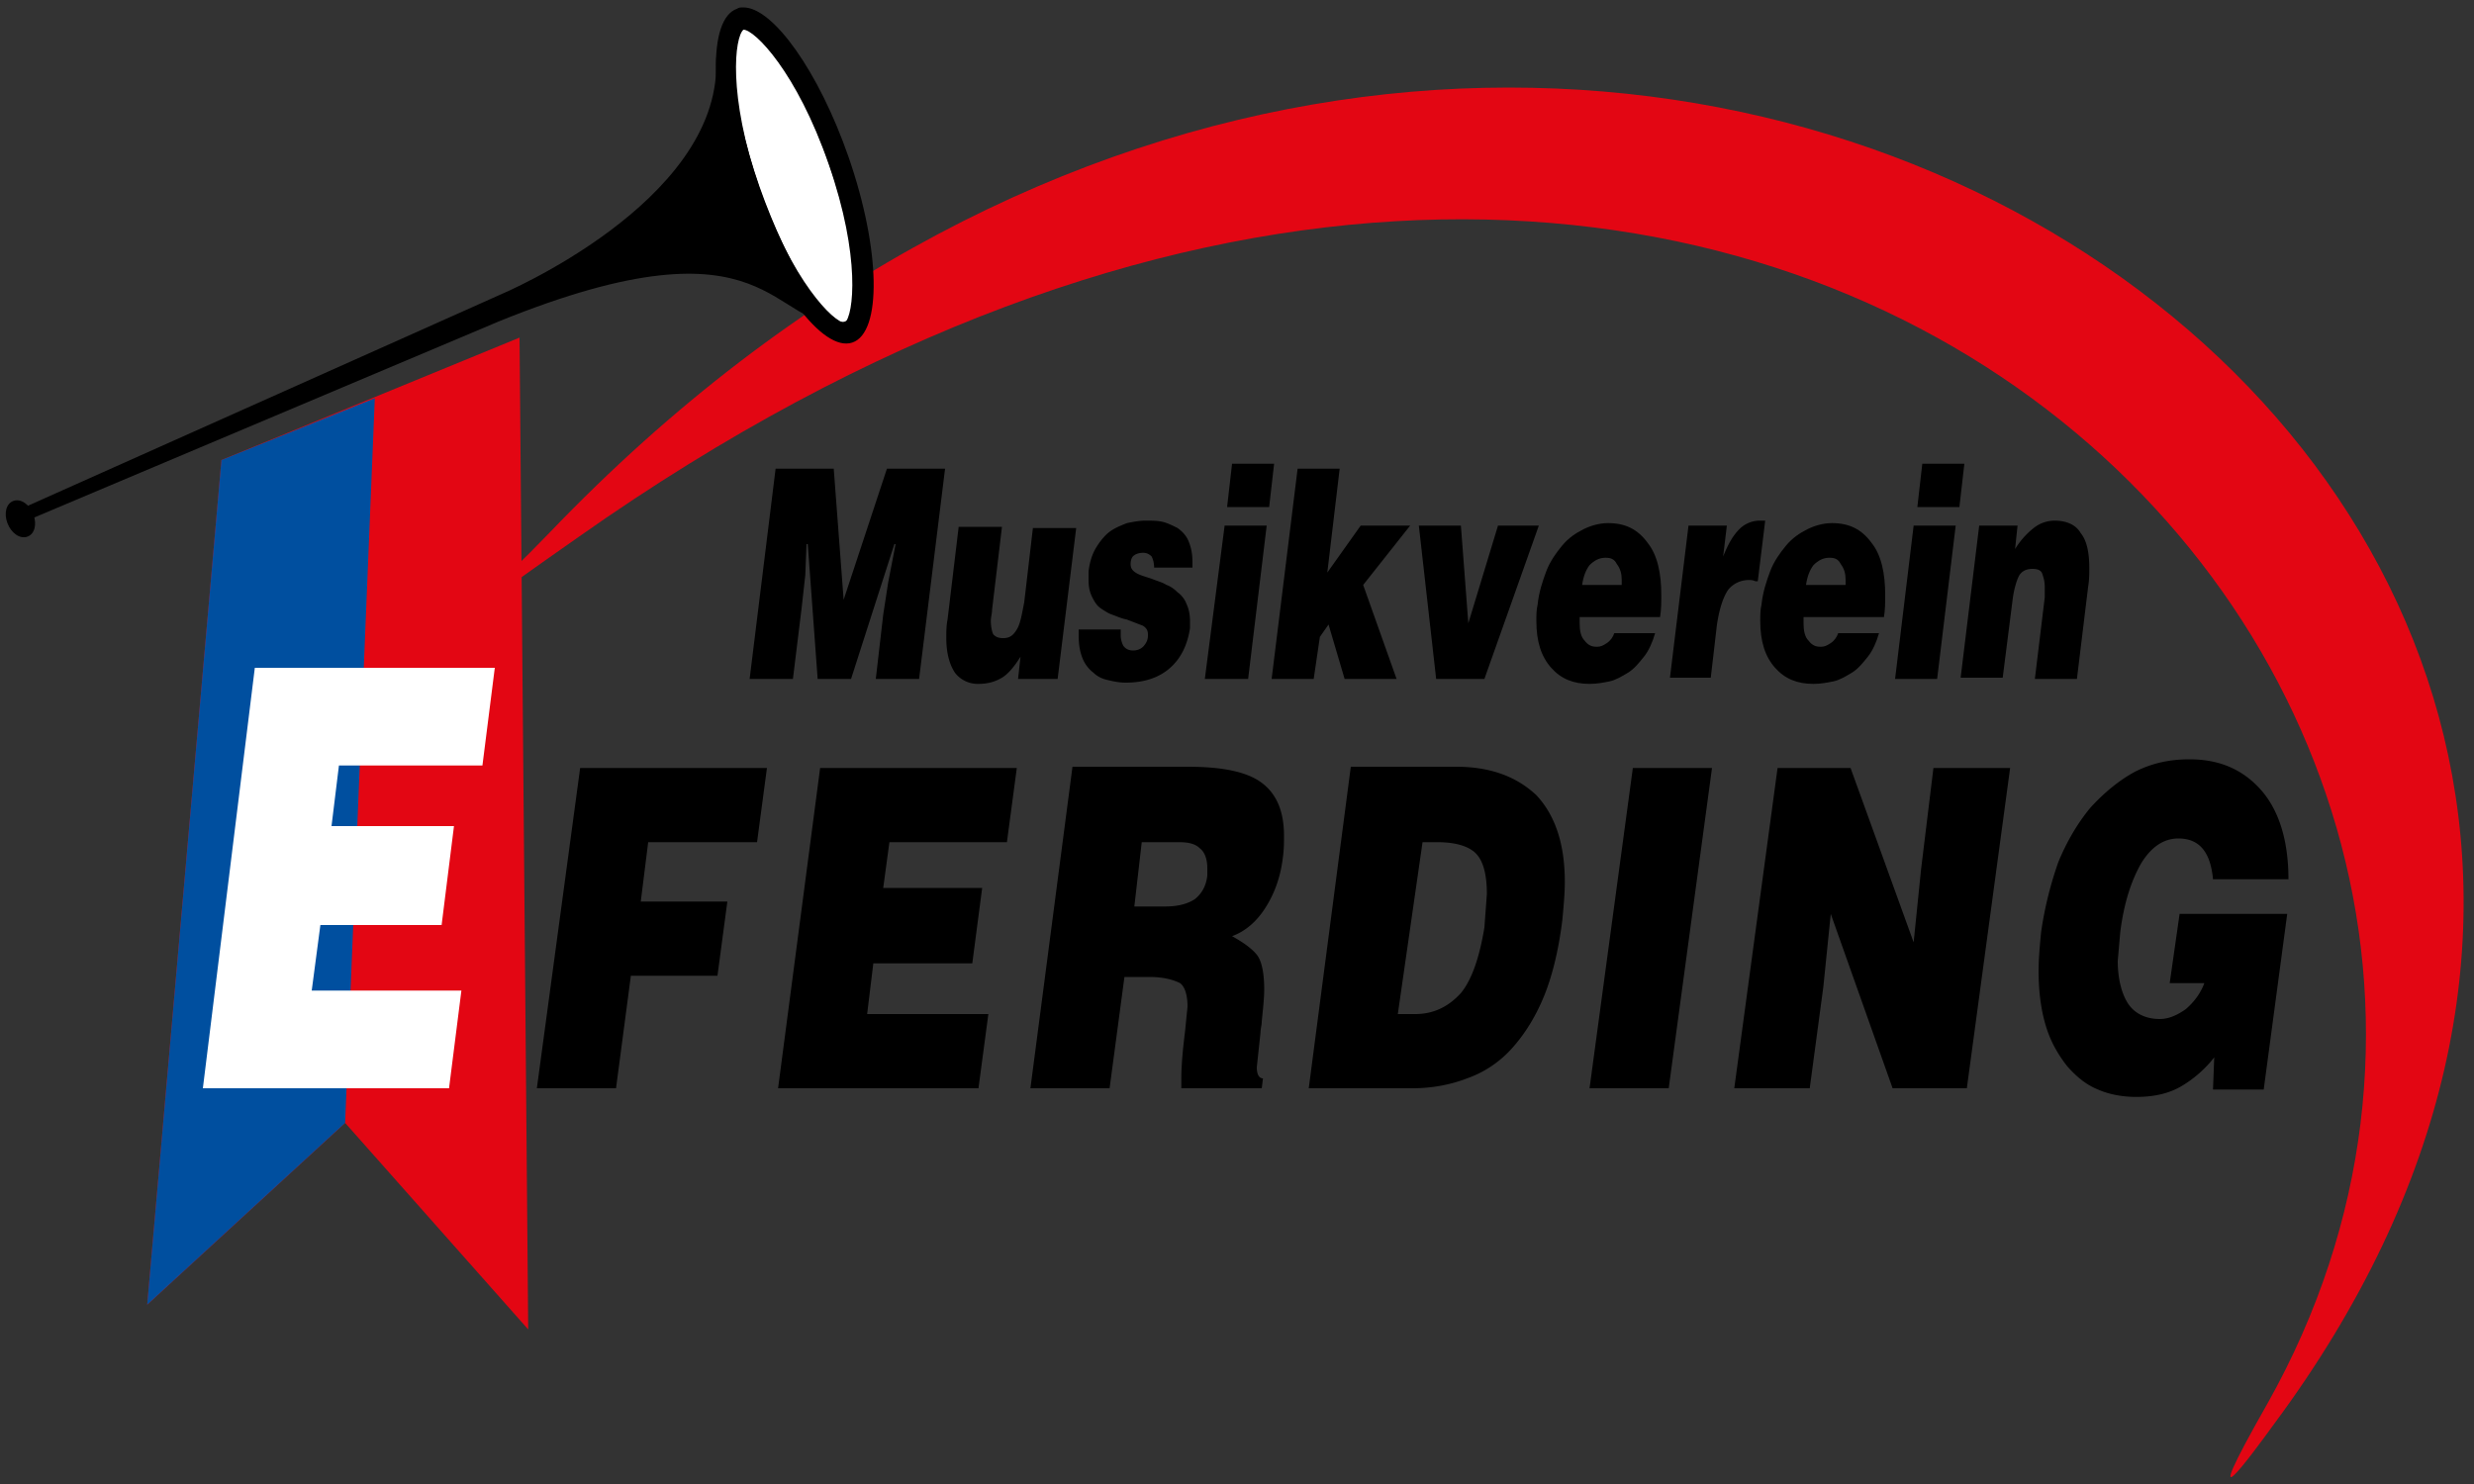 <?xml version="1.0" encoding="UTF-8"?>
<svg viewBox="0 0 200 120" xmlns="http://www.w3.org/2000/svg" xmlns:v="https://vecta.io/nano" xmlns:xlink="http://www.w3.org/1999/xlink">
  <rect x="0" y="0" width="200" height="120" fill="#333333" stroke="none"/>
  <g fill-rule="evenodd">
    <path d="M44.4 43.1c80.2-83.8 196.9-5.3 139.4 72.1-1.6 2.2-6.7 9.2-.5-1.7 33.1-58.9-41.7-136.9-136.5-70.1-15.3 10.7-10.7 8.3-2.4-.3" fill="#e30613"/>
    <path d="M40.5 23.8s17.6-7.4 17.4-18.7c-.1-8.5 15.7 20.6 10.5 21.1-6.2.6-5.7-9.3-28.1-.2L2.4 42l-.6-.9 38.7-17.3z"/>
    <path d="M67 13.2c2.3 6.6 2.8 12.3 1.3 12.8s-4.6-4.4-6.9-10.9c-2.3-6.6-2.8-12.3-1.3-12.8s4.6 4.4 6.9 10.9" fill="#fff"/>
  </g>
  <path d="M60.1.6c-.2 0-.4 0-.5.1-2.4.8-2.3 7.5.3 15 2.6 7.4 6.6 12.8 9 12s2.3-7.5-.3-15C66.2 5.8 62.5.6 60.1.6zm8.2 25.5c-.9 0-4.3-3.4-6.9-10.9-2.6-7.6-2-12.2-1.3-12.8.9 0 4.3 3.4 6.9 10.9s2 12.2 1.3 12.8z"/>
  <g fill-rule="evenodd">
    <path d="M2.7 41.6c.3.8.1 1.6-.5 1.8S.9 43.1.6 42.3s-.1-1.6.5-1.8 1.3.3 1.6 1.1"/>
    <path d="M17.9 37.2L42 27.3l.7 80.2-14.8-16.7-16 14.7z" fill="#e30613"/>
    <path d="M17.9 37.2l12.4-5-2.4 58.6-16 14.7z" fill="#004f9f"/>
  </g>
  <path d="M60.6 54.9l2.1-17h4.7l.8 10.6 3.5-10.6h4.7l-2.1 17h-3.5l.6-5.2.4-2.6.6-3.1h-.1l-3.5 10.9h-2.7L65.3 44h-.1l-.1 2.5-.3 2.7-.7 5.7zm24.9 0h-3.2l.2-1.8c-.5.8-1 1.4-1.5 1.7s-1.1.5-1.9.5a2.32 2.32 0 0 1-1.9-.9c-.4-.6-.7-1.5-.7-2.8 0-.5 0-1 .1-1.5l.9-7.5H81l-.8 6.7c0 .3-.1.6-.1.9 0 .5.1.9.2 1.1.2.2.4.3.8.3.5 0 .8-.2 1.1-.7s.4-1.2.6-2.2l.7-6H87l-1.5 12.2zm5.1-3.8v.3c0 .3.1.6.2.8.2.3.5.4.8.4s.6-.1.8-.3.4-.5.4-.9v-.1c0-.3-.1-.5-.4-.7l-1.3-.5c-.5-.1-.9-.3-1.2-.4s-.6-.3-.9-.5-.5-.5-.7-.9-.3-.8-.3-1.4v-.7c.1-.8.3-1.4.6-1.9s.7-1 1.1-1.3.9-.5 1.4-.7c.5-.1 1-.2 1.5-.2s1 0 1.4.1.8.3 1.2.5c.4.3.7.6.9 1.1s.3 1 .3 1.7v.4h-3.1c0-.4-.1-.7-.2-.9-.2-.2-.4-.3-.7-.3s-.6.1-.7.2c-.2.1-.3.4-.3.7s.1.5.4.7.7.3 1.3.5c.5.2.9.3 1.2.5.3.1.6.3.9.6.3.2.6.6.7.9.2.4.3.9.3 1.4v.6c-.2 1.3-.7 2.4-1.6 3.2s-2.1 1.2-3.6 1.2c-.5 0-1-.1-1.4-.2-.5-.1-.9-.3-1.2-.6a2.73 2.73 0 0 1-.9-1.2c-.2-.5-.3-1.1-.3-1.8v-.5h3.4zm6.8 3.8L99 42.5h3.4l-1.5 12.4h-3.5zm2.2-17.4h3.4l-.4 3.5h-3.4l.4-3.5zm7.1 14l-.5 3.4h-3.4l2.1-17h3.4l-1 8.4 2.7-3.8h4l-3.8 4.8 2.7 7.6h-4.2l-1.3-4.4zm8-9h3.4l.6 7.9 2.4-7.9h3.3L120 54.9h-3.9z"/>
  <use xlink:href="#B"/>
  <path d="M136.5 42.5h3.1l-.3 2.5c.4-1 .8-1.7 1.3-2.2a2.34 2.34 0 0 1 1.7-.7h.4l-.6 4.9h-.2c-.2-.1-.4-.1-.5-.1-.7 0-1.3.3-1.7.8-.4.6-.7 1.5-.9 2.8l-.5 4.3H135l1.5-12.3z"/>
  <use x="18.1" xlink:href="#B"/>
  <path d="M153.2 54.9l1.5-12.4h3.4l-1.5 12.4h-3.4zm2.2-17.4h3.4l-.4 3.5H155l.4-3.5zm4.6 5h3.1l-.2 1.9a6.46 6.46 0 0 1 1.5-1.7c.5-.4 1.1-.6 1.7-.6.9 0 1.7.3 2.1 1 .5.6.7 1.6.7 2.8 0 .5 0 1-.1 1.6l-.9 7.4h-3.4l.8-6.6v-.8c0-.5-.1-.8-.2-1.1s-.4-.4-.8-.4c-.5 0-.9.2-1.1.6s-.4 1.1-.5 1.9l-.8 6.3h-3.4l1.5-12.3z"/>
  <path d="M16.4 88l4.2-34H40l-1 7.9H27.4l-.6 4.9h9.9l-1 8h-9.8l-.7 5.3h12.1l-1 7.9z" fill="#fff"/>
  <path d="M43.4 88l3.5-25.9H62l-.8 6h-8.8l-.6 4.8h7l-.8 6h-7L49.8 88zm19.5 0l3.4-25.9h15.9l-.8 6h-9.5l-.5 3.7h8l-.8 6.1h-8l-.5 4.1h9.8l-.8 6zm28-9l-1.2 9h-6.4l3.4-26H96c2.8 0 4.8.4 6 1.3s1.8 2.3 1.8 4.3c0 .5 0 1.1-.1 1.8-.2 1.6-.7 2.9-1.4 4s-1.6 1.9-2.7 2.3c.9.5 1.6 1 2 1.5s.6 1.5.6 2.8c0 .7-.1 1.6-.2 2.6 0 .3-.1.6-.1.9l-.3 2.8c0 .6.2.9.5.9l-.1.8h-6.5v-.8c0-1 .1-2.2.3-3.8l.2-2c0-.9-.2-1.6-.6-1.9-.6-.3-1.4-.5-2.5-.5h-2zm.8-5.7h2.5c1 0 1.8-.2 2.4-.6.5-.4.9-1 1-1.9v-.6c0-.7-.2-1.3-.6-1.6-.4-.4-1-.5-1.7-.5h-3l-.6 5.2zM105.8 88l3.4-26h8.5c2.8 0 4.9.8 6.5 2.3 1.5 1.6 2.3 3.9 2.3 7 0 1-.1 2-.2 3.1-.3 2.4-.8 4.5-1.5 6.2s-1.6 3.1-2.6 4.2a8.79 8.79 0 0 1-3.6 2.4c-1.3.5-2.8.8-4.4.8h-8.4zm7.2-6h1.4c1.5 0 2.7-.6 3.7-1.7.9-1.1 1.5-2.9 1.9-5.3l.2-2.7c0-1.6-.3-2.7-.9-3.3s-1.7-.9-3.1-.9H115L113 82zm15.5 6l3.5-25.9h6.4L134.9 88zm26.2-11.8l.6-5.9 1-8.2h6.2L159 88h-6l-5-14.1-.6 5.9-1.1 8.2h-6.1l3.5-25.9h5.9zM183 88.1h-4.1l.1-2.6c-.7.9-1.6 1.7-2.6 2.3s-2.2.9-3.7.9c-1.1 0-2.2-.2-3.1-.6-1-.4-1.8-1.1-2.5-1.9-.7-.9-1.3-1.9-1.7-3.2s-.6-2.8-.6-4.5c0-1 .1-2 .2-3.1.3-2.1.8-4 1.4-5.7.7-1.7 1.6-3.2 2.6-4.4 1.1-1.2 2.3-2.2 3.6-2.9 1.4-.7 2.8-1 4.4-1 2.4 0 4.3.8 5.8 2.5 1.4 1.6 2.2 4 2.2 7.2h-6.1c-.2-2.2-1.1-3.3-2.8-3.3-1.2 0-2.2.7-3 2-.8 1.4-1.4 3.2-1.7 5.6l-.2 2.3c0 1.4.3 2.6.8 3.4s1.4 1.3 2.6 1.3c.7 0 1.4-.3 2.1-.8.7-.6 1.2-1.3 1.5-2.1h-2.8l.8-5.6h8.7L183 88.1z"/>
  <defs>
    <path d="M127.7 49.9v.5c0 .6.1 1.1.4 1.4.3.4.6.5 1 .5.3 0 .5-.1.8-.3s.5-.5.6-.8h3.3c-.2.7-.5 1.4-.9 1.9s-.8 1-1.3 1.3-1 .6-1.5.7-1 .2-1.6.2c-1.3 0-2.3-.4-3.1-1.3s-1.2-2.1-1.2-3.8c0-.4 0-.9.1-1.3.1-1 .4-1.9.7-2.7s.8-1.5 1.3-2.1 1.1-1 1.7-1.3 1.3-.5 2-.5c1.4 0 2.4.5 3.2 1.6.8 1 1.1 2.5 1.1 4.2 0 .6 0 1.2-.1 1.8h-6.5zm3.4-2.6v-.4c0-.5-.1-.9-.4-1.3-.2-.4-.5-.5-.9-.5-.5 0-.9.2-1.3.6-.3.4-.5.9-.6 1.6h3.2z" id="B"/>
  </defs>
</svg>